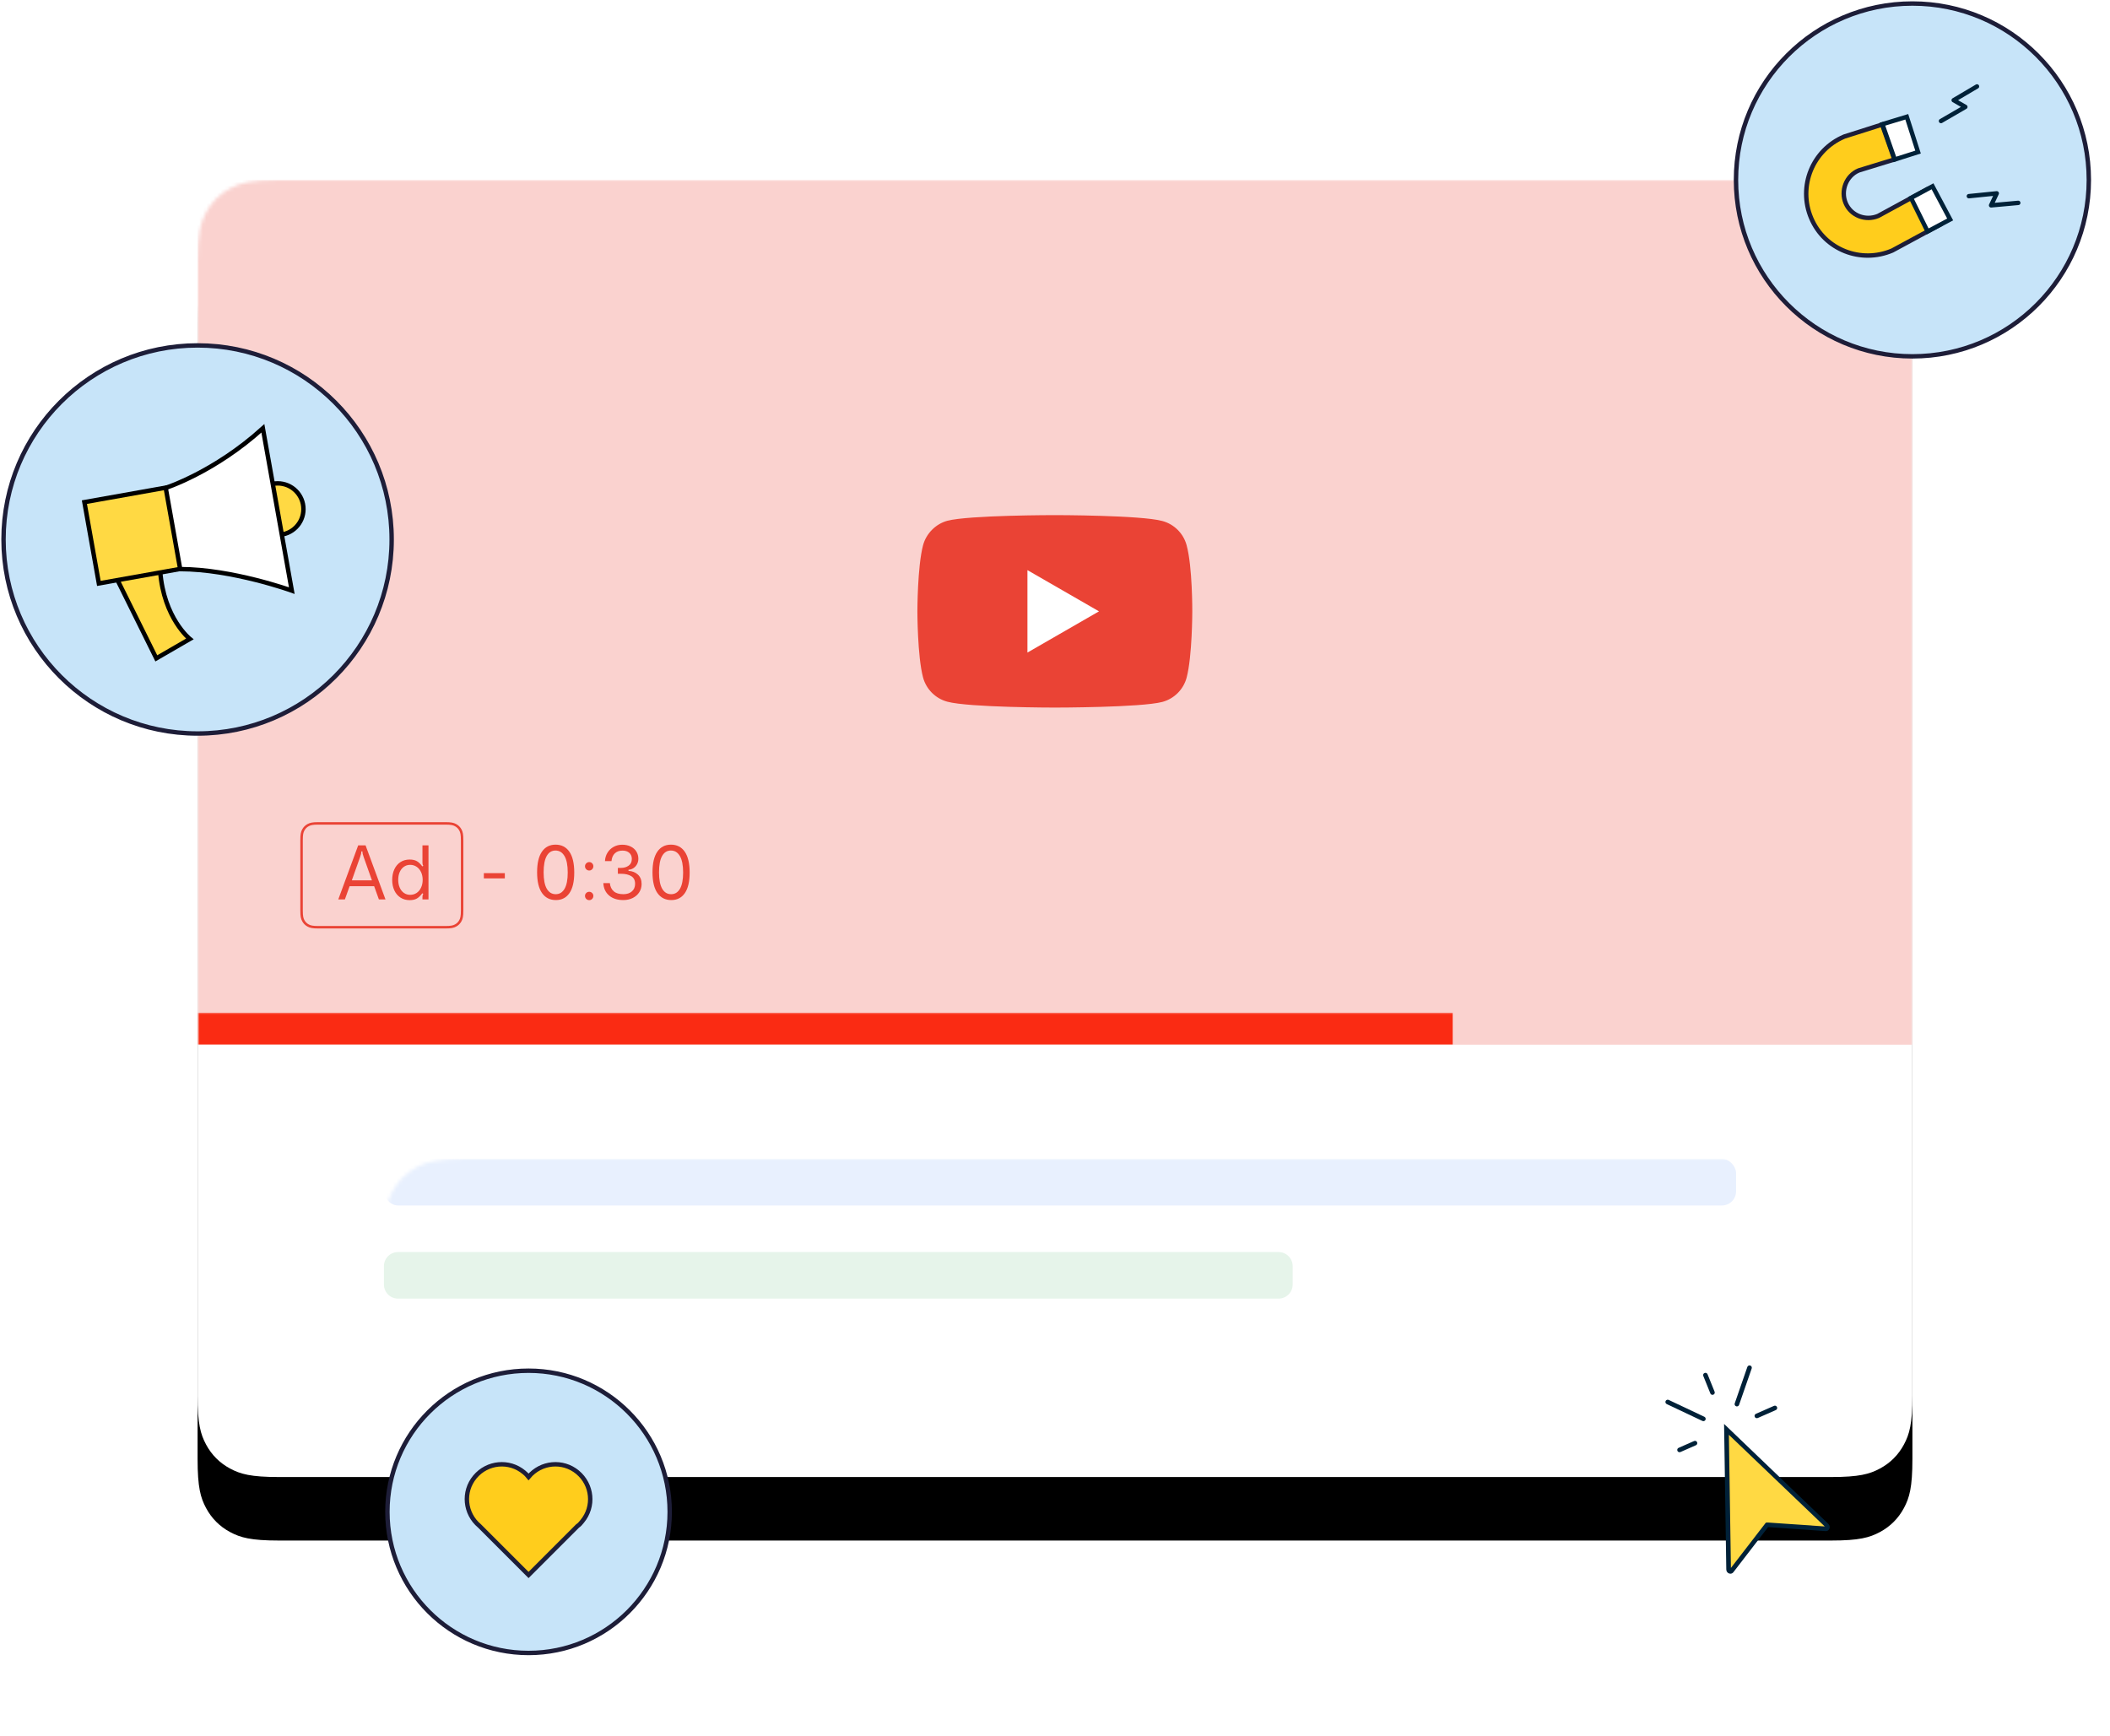 <?xml version="1.0" encoding="UTF-8"?>
<svg width="598px" height="492px" viewBox="0 0 598 492" version="1.1" xmlns="http://www.w3.org/2000/svg" xmlns:xlink="http://www.w3.org/1999/xlink">
    <title>native-img-10</title>
    <defs>
        <path d="M23.075,8.81412002e-16 L462.925,-1.52839794e-14 C470.949,8.88043218e-15 473.858,0.835 476.792,2.404 C479.725,3.973 482.027,6.275 483.596,9.208 C485.165,12.142 486,15.051 486,23.075 L486,344.559 C486,352.583 485.165,355.492 483.596,358.426 C482.027,361.359 479.725,363.661 476.792,365.23 C473.858,366.798 470.949,367.634 462.925,367.634 L23.075,367.634 C15.051,367.634 12.142,366.798 9.208,365.23 C6.275,363.661 3.973,361.359 2.404,358.426 C0.835,355.492 8.47372508e-15,352.583 -1.45840019e-14,344.559 L2.43517246e-15,23.075 C-1.41490533e-15,15.051 0.835,12.142 2.404,9.208 C3.973,6.275 6.275,3.973 9.208,2.404 C12.142,0.835 15.051,-5.12125756e-16 23.075,8.81412002e-16 Z" id="path-1"></path>
        <filter x="-18.7%" y="-19.9%" width="137.4%" height="149.5%" filterUnits="objectBoundingBox" id="filter-3">
            <feMorphology radius="0.5" operator="dilate" in="SourceAlpha" result="shadowSpreadOuter1"></feMorphology>
            <feOffset dx="0" dy="0" in="shadowSpreadOuter1" result="shadowOffsetOuter1"></feOffset>
            <feColorMatrix values="0 0 0 0 0.082   0 0 0 0 0.118   0 0 0 0 0.255  0 0 0 0.13 0" type="matrix" in="shadowOffsetOuter1" result="shadowMatrixOuter1"></feColorMatrix>
            <feOffset dx="0" dy="18" in="SourceAlpha" result="shadowOffsetOuter2"></feOffset>
            <feGaussianBlur stdDeviation="27" in="shadowOffsetOuter2" result="shadowBlurOuter2"></feGaussianBlur>
            <feColorMatrix values="0 0 0 0 0.082   0 0 0 0 0.118   0 0 0 0 0.255  0 0 0 0.07 0" type="matrix" in="shadowBlurOuter2" result="shadowMatrixOuter2"></feColorMatrix>
            <feMerge>
                <feMergeNode in="shadowMatrixOuter1"></feMergeNode>
                <feMergeNode in="shadowMatrixOuter2"></feMergeNode>
            </feMerge>
        </filter>
        <polygon id="path-4" points="-4.49312462e-13 0 486 0 486 245.089 -4.49312462e-13 245.089"></polygon>
    </defs>
    <g id="assets" stroke="none" stroke-width="1" fill="none" fill-rule="evenodd">
        <g id="native-img-10" transform="translate(1, 1)">
            <g id="Rectangle-3" transform="translate(55, 50)">
                <mask id="mask-2" fill="white">
                    <use xlink:href="#path-1"></use>
                </mask>
                <g id="Rectangle">
                    <use fill="black" fill-opacity="1" filter="url(#filter-3)" xlink:href="#path-1"></use>
                    <use fill="#FFFFFF" fill-rule="evenodd" xlink:href="#path-1"></use>
                </g>
                <g id="Rectangle-4" mask="url(#mask-2)">
                    <mask id="mask-5" fill="white">
                        <use xlink:href="#path-4"></use>
                    </mask>
                    <use id="Rectangle" fill="#FAD2CF" xlink:href="#path-4"></use>
                    <g id="youtube" mask="url(#mask-5)" fill-rule="nonzero">
                        <g transform="translate(204, 95)" id="Path">
                            <path d="M76.303,8.535 C75.405,5.198 72.774,2.567 69.437,1.668 C63.34,0 38.953,0 38.953,0 C38.953,0 14.567,0 8.471,1.605 C5.198,2.503 2.502,5.199 1.604,8.535 C0,14.632 0,27.274 0,27.274 C0,27.274 0,39.981 1.604,46.013 C2.503,49.35 5.134,51.981 8.471,52.88 C14.632,54.548 38.954,54.548 38.954,54.548 C38.954,54.548 63.34,54.548 69.437,52.944 C72.774,52.046 75.405,49.414 76.304,46.077 C77.908,39.981 77.908,27.338 77.908,27.338 C77.908,27.338 77.972,14.632 76.303,8.535 Z" fill="#EA4335"></path>
                            <polygon fill="#FFFFFF" points="31.189 38.954 51.468 27.274 31.189 15.594"></polygon>
                        </g>
                    </g>
                    <rect id="Rectangle" fill="#FA2B13" mask="url(#mask-5)" x="0" y="236.027" width="355.714" height="9"></rect>
                    <g id="Ad---0:30" mask="url(#mask-5)" fill="#EA4335" fill-rule="nonzero">
                        <g transform="translate(39.872, 188.398)">
                            <path d="M0,15.529 L5.645,0.201 L7.734,0.201 L13.379,15.529 L11.511,15.529 L10.165,11.772 L3.214,11.772 L1.868,15.529 L0,15.529 Z M9.542,10.125 L7.212,3.556 C7.092,3.208 7.001,2.92 6.941,2.692 C6.881,2.464 6.85,2.21 6.85,1.929 L6.529,1.929 C6.529,2.21 6.499,2.464 6.439,2.692 C6.378,2.92 6.288,3.208 6.167,3.556 L3.837,10.125 L9.542,10.125 Z" id="Shape"></path>
                            <path d="M20.223,15.73 C19.246,15.73 18.382,15.489 17.632,15.007 C16.882,14.525 16.302,13.848 15.894,12.978 C15.485,12.107 15.281,11.109 15.281,9.984 C15.281,8.859 15.485,7.858 15.894,6.981 C16.302,6.104 16.878,5.424 17.622,4.942 C18.365,4.46 19.232,4.219 20.223,4.219 C21.04,4.219 21.713,4.366 22.242,4.661 C22.771,4.955 23.297,5.458 23.819,6.167 L24.1,5.987 C24.007,5.866 23.943,5.742 23.91,5.615 C23.876,5.488 23.859,5.33 23.859,5.143 L23.859,0.201 L25.567,0.201 L25.567,15.529 L23.859,15.529 L23.859,14.806 C23.859,14.618 23.876,14.461 23.91,14.334 C23.943,14.206 24.007,14.083 24.1,13.962 L23.819,13.781 C23.297,14.491 22.771,14.993 22.242,15.288 C21.713,15.583 21.04,15.73 20.223,15.73 Z M20.384,14.223 C21.067,14.223 21.676,14.042 22.212,13.681 C22.748,13.319 23.166,12.814 23.468,12.164 C23.769,11.515 23.92,10.788 23.92,9.984 C23.92,9.167 23.769,8.438 23.468,7.795 C23.166,7.152 22.748,6.646 22.212,6.278 C21.676,5.91 21.067,5.725 20.384,5.725 C19.701,5.725 19.102,5.91 18.586,6.278 C18.07,6.646 17.675,7.152 17.401,7.795 C17.126,8.438 16.989,9.167 16.989,9.984 C16.989,10.788 17.126,11.511 17.401,12.154 C17.675,12.797 18.07,13.302 18.586,13.671 C19.102,14.039 19.701,14.223 20.384,14.223 Z" id="Shape"></path>
                            <polygon id="Path" points="41.257 9.562 41.257 8.076 47.203 8.076 47.203 9.562"></polygon>
                            <path d="M61.674,15.71 C59.987,15.71 58.677,15.047 57.747,13.721 C56.816,12.395 56.35,10.433 56.35,7.835 C56.35,5.25 56.809,3.298 57.727,1.979 C58.644,0.66 59.926,0 61.574,0 C63.261,0 64.567,0.666 65.491,1.999 C66.415,3.331 66.877,5.304 66.877,7.915 C66.877,10.487 66.422,12.429 65.511,13.741 C64.6,15.054 63.321,15.71 61.674,15.71 Z M61.634,14.042 C62.705,14.042 63.539,13.53 64.135,12.506 C64.731,11.481 65.029,9.944 65.029,7.895 C65.029,5.819 64.721,4.262 64.105,3.224 C63.489,2.186 62.638,1.667 61.554,1.667 C60.482,1.667 59.655,2.183 59.073,3.214 C58.49,4.246 58.199,5.792 58.199,7.855 C58.199,9.917 58.497,11.464 59.093,12.496 C59.689,13.527 60.536,14.042 61.634,14.042 Z" id="Shape"></path>
                            <path d="M71.129,7.333 C70.795,7.333 70.51,7.215 70.276,6.981 C70.041,6.747 69.924,6.462 69.924,6.127 C69.924,5.806 70.045,5.528 70.286,5.294 C70.527,5.059 70.808,4.942 71.129,4.942 C71.451,4.942 71.725,5.059 71.953,5.294 C72.181,5.528 72.295,5.806 72.295,6.127 C72.295,6.449 72.181,6.73 71.953,6.971 C71.725,7.212 71.451,7.333 71.129,7.333 Z M71.129,15.73 C70.795,15.73 70.51,15.613 70.276,15.378 C70.041,15.144 69.924,14.859 69.924,14.525 C69.924,14.203 70.041,13.929 70.276,13.701 C70.51,13.473 70.795,13.359 71.129,13.359 C71.438,13.359 71.709,13.473 71.943,13.701 C72.177,13.929 72.295,14.203 72.295,14.525 C72.295,14.859 72.181,15.144 71.953,15.378 C71.725,15.613 71.451,15.73 71.129,15.73 Z" id="Shape"></path>
                            <path d="M80.786,15.71 C79.098,15.71 77.752,15.278 76.748,14.414 C75.743,13.55 75.201,12.382 75.121,10.908 L76.969,10.908 C77.076,11.913 77.444,12.686 78.074,13.229 C78.703,13.771 79.614,14.042 80.806,14.042 C81.81,14.042 82.614,13.778 83.217,13.249 C83.819,12.72 84.121,12 84.121,11.089 C84.121,10.085 83.752,9.362 83.016,8.92 C82.279,8.478 81.335,8.257 80.183,8.257 L79.239,8.257 L79.239,6.589 L80.143,6.589 C80.987,6.589 81.706,6.375 82.302,5.946 C82.898,5.518 83.196,4.882 83.196,4.038 C83.196,3.315 82.955,2.742 82.473,2.32 C81.991,1.898 81.348,1.688 80.545,1.688 C79.661,1.688 78.944,1.942 78.395,2.451 C77.846,2.96 77.525,3.696 77.431,4.661 L75.583,4.661 C75.623,3.777 75.864,2.98 76.306,2.27 C76.748,1.56 77.334,1.008 78.064,0.613 C78.794,0.218 79.594,0.02 80.464,0.02 C81.375,0.02 82.179,0.191 82.875,0.532 C83.571,0.874 84.107,1.346 84.482,1.949 C84.857,2.551 85.045,3.234 85.045,3.998 C85.045,4.56 84.921,5.073 84.673,5.535 C84.425,5.997 84.09,6.368 83.669,6.65 C83.247,6.931 82.775,7.085 82.252,7.112 L82.252,7.433 C83.324,7.487 84.211,7.838 84.914,8.488 C85.617,9.137 85.969,10.025 85.969,11.15 C85.969,12.02 85.744,12.804 85.296,13.5 C84.847,14.196 84.228,14.739 83.438,15.127 C82.647,15.516 81.763,15.71 80.786,15.71 Z" id="Path"></path>
                            <path d="M94.379,15.71 C92.692,15.71 91.383,15.047 90.452,13.721 C89.521,12.395 89.056,10.433 89.056,7.835 C89.056,5.25 89.515,3.298 90.432,1.979 C91.349,0.66 92.632,0 94.279,0 C95.967,0 97.272,0.666 98.196,1.999 C99.121,3.331 99.583,5.304 99.583,7.915 C99.583,10.487 99.127,12.429 98.217,13.741 C97.306,15.054 96.027,15.71 94.379,15.71 Z M94.339,14.042 C95.411,14.042 96.244,13.53 96.84,12.506 C97.436,11.481 97.734,9.944 97.734,7.895 C97.734,5.819 97.426,4.262 96.81,3.224 C96.194,2.186 95.344,1.667 94.259,1.667 C93.188,1.667 92.36,2.183 91.778,3.214 C91.195,4.246 90.904,5.792 90.904,7.855 C90.904,9.917 91.202,11.464 91.798,12.496 C92.394,13.527 93.241,14.042 94.339,14.042 Z" id="Shape"></path>
                        </g>
                    </g>
                    <path d="M70.194,182.373 C71.878,182.373 72.493,182.536 73.11,182.866 C73.7,183.181 74.163,183.644 74.479,184.234 C74.808,184.851 74.971,185.467 74.971,187.151 L74.971,187.151 L74.971,207.029 C74.971,208.713 74.808,209.329 74.479,209.946 C74.163,210.536 73.7,210.999 73.11,211.314 C72.493,211.644 71.878,211.807 70.194,211.807 L70.194,211.807 L34.244,211.807 C32.56,211.807 31.944,211.644 31.327,211.314 C30.737,210.999 30.274,210.536 29.959,209.946 C29.629,209.329 29.466,208.713 29.466,207.029 L29.466,207.029 L29.466,187.151 C29.466,185.467 29.629,184.851 29.959,184.234 C30.274,183.644 30.737,183.181 31.327,182.866 C31.944,182.536 32.56,182.373 34.244,182.373 L34.244,182.373 Z" id="Rectangle" stroke="#EA4335" stroke-width="0.7" mask="url(#mask-5)"></path>
                </g>
                <path d="M56.809,303.868 L306.359,303.868 C308.568,303.868 310.359,305.659 310.359,307.868 L310.359,313.07 C310.359,315.279 308.568,317.07 306.359,317.07 L56.809,317.07 C54.6,317.07 52.809,315.279 52.809,313.07 L52.809,307.868 C52.809,305.659 54.6,303.868 56.809,303.868 Z" id="Rectangle_20" fill="#E6F4EA" fill-rule="nonzero" mask="url(#mask-2)"></path>
                <rect id="Rectangle_19" fill="#E8F0FE" fill-rule="nonzero" mask="url(#mask-2)" x="52.809" y="277.465" width="383.212" height="13.202" rx="4"></rect>
            </g>
            <g id="Group" transform="translate(0, 96.9)" fill-rule="nonzero">
                <circle id="Oval" stroke="#1D1D38" stroke-width="1.25" fill="#C7E4F9" cx="55" cy="55" r="55"></circle>
                <g transform="translate(22.919, 23.5)" stroke="#000000">
                    <path d="M8.781,41.8 L20.381,65.2 L29.881,59.7 C29.881,59.7 22.481,53.8 21.481,40.5" id="Path" stroke-width="1.25" fill="#FFD943"></path>
                    <circle id="Oval" stroke-width="1.25" fill="#FFD943" cx="54.781" cy="22.9" r="7.3"></circle>
                    <path d="M22.981,16.9 C22.981,16.9 36.781,12.5 50.581,0 L58.781,46 C58.781,46 41.881,39.9 27.081,39.9" id="Path" stroke-width="1.25" fill="#FFFFFF"></path>
                    <rect id="Rectangle" stroke-width="1.25" fill="#FFD943" transform="translate(13.568, 30.388) rotate(-10.091) translate(-13.568, -30.388) " x="1.869" y="18.689" width="23.399" height="23.399"></rect>
                </g>
            </g>
            <g id="Group-11" transform="translate(108.8, 387.5)" fill-rule="nonzero" stroke="#1D1D38" stroke-width="1.25">
                <circle id="Oval" fill="#C7E4F9" cx="40" cy="40" r="40"></circle>
                <path d="M53.9,44 L53.9,44 L40,57.9 L26.1,44 L26.1,44 C21.9,40.5 21.3,34.3 24.8,30.1 C28.3,25.9 34.5,25.3 38.7,28.8 C39.2,29.2 39.6,29.6 40,30.1 L40,30.1 C43.5,25.9 49.7,25.3 53.9,28.8 C58.1,32.3 58.7,38.5 55.2,42.7 C54.8,43.2 54.4,43.7 53.9,44 L53.9,44 Z" id="Path" fill="#FFCD1C"></path>
            </g>
            <g id="Group" transform="translate(471, 386)" fill-rule="nonzero">
                <g transform="translate(16.625, 16.58)">
                    <path d="M12.16,28.618 L2.131,41.633 C1.842,42.006 1.264,41.741 1.276,41.235 L0.674,1.553 L29.124,28.835 C29.485,29.172 29.268,29.798 28.811,29.75 L12.401,28.606 L12.16,28.618 Z" id="Path" fill="#FFD943"></path>
                    <path d="M1.794,42.451 C1.673,42.451 1.553,42.427 1.421,42.391 C0.927,42.223 0.614,41.741 0.626,41.211 L0,0 L29.569,28.353 C29.942,28.702 30.051,29.268 29.846,29.738 C29.641,30.171 29.22,30.424 28.75,30.376 L12.485,29.244 L2.649,42.018 C2.444,42.295 2.131,42.451 1.794,42.451 Z M1.36,3.082 L1.938,40.826 L11.835,27.992 L12.365,27.944 L28.534,29.063 L1.36,3.082 Z" id="Shape" fill="#002138"></path>
                </g>
                <g id="Path">
                    <g transform="translate(25.261, 11.407)">
                        <line x1="5.763" y1="0.658" x2="0.646" y2="2.909" fill="#FFCD1C"></line>
                        <path d="M0.646,3.547 C0.393,3.547 0.164,3.403 0.056,3.162 C-0.089,2.837 0.056,2.452 0.393,2.307 L5.51,0.056 C5.835,-0.089 6.22,0.056 6.364,0.393 C6.509,0.718 6.364,1.103 6.027,1.248 L0.911,3.499 C0.826,3.535 0.742,3.547 0.646,3.547 Z" fill="#002138"></path>
                    </g>
                    <g transform="translate(19.609, -0)">
                        <line x1="4.215" y1="0.651" x2="0.651" y2="10.969" fill="#FFCD1C"></line>
                        <path d="M0.651,11.619 C0.579,11.619 0.507,11.607 0.435,11.583 C0.098,11.463 -0.083,11.102 0.037,10.753 L3.613,0.435 C3.734,0.098 4.107,-0.083 4.444,0.037 C4.781,0.158 4.962,0.519 4.841,0.868 L1.265,11.186 C1.169,11.451 0.916,11.619 0.651,11.619 Z" fill="#002138"></path>
                    </g>
                    <g transform="translate(10.69, 2.097)">
                        <line x1="0.649" y1="0.649" x2="2.647" y2="5.597" fill="#FFCD1C"></line>
                        <path d="M2.647,6.247 C2.395,6.247 2.142,6.091 2.045,5.838 L0.047,0.89 C-0.086,0.553 0.071,0.179 0.408,0.047 C0.745,-0.086 1.118,0.071 1.251,0.408 L3.249,5.356 C3.382,5.693 3.225,6.067 2.888,6.199 C2.816,6.235 2.732,6.247 2.647,6.247 Z" fill="#002138"></path>
                    </g>
                    <g transform="translate(0, 9.719)">
                        <line x1="0.648" y1="0.648" x2="10.761" y2="5.428" fill="#FFCD1C"></line>
                        <path d="M10.761,6.078 C10.665,6.078 10.569,6.054 10.484,6.018 L0.371,1.238 C0.046,1.081 -0.086,0.696 0.058,0.371 C0.215,0.046 0.6,-0.086 0.925,0.058 L11.038,4.838 C11.363,4.994 11.496,5.38 11.351,5.705 C11.231,5.933 11.002,6.078 10.761,6.078 Z" fill="#002138"></path>
                    </g>
                    <g transform="translate(3.349, 21.376)">
                        <line x1="0.646" y1="2.572" x2="5.028" y2="0.646" fill="#FFCD1C"></line>
                        <path d="M0.646,3.222 C0.393,3.222 0.164,3.078 0.056,2.837 C-0.089,2.512 0.056,2.127 0.393,1.982 L4.775,0.056 C5.1,-0.089 5.486,0.056 5.63,0.393 C5.775,0.718 5.63,1.103 5.293,1.248 L0.911,3.174 C0.826,3.21 0.742,3.222 0.646,3.222 Z" fill="#002138"></path>
                    </g>
                </g>
            </g>
            <g id="Group" transform="translate(491, 0)" stroke-width="1.25">
                <circle id="Oval" stroke="#1D1D38" fill="#C7E4F9" fill-rule="nonzero" cx="50" cy="50" r="50"></circle>
                <g transform="translate(19.9, 23.5)" id="Path">
                    <g transform="translate(0, 8.6)" fill-rule="nonzero">
                        <path d="M34,20.7 L20.4,28.1 C16.8,29.6 12.7,28 11.2,24.5 C9.7,21 11.3,16.7 14.9,15.2 L25,12.1 L21.5,2.2 L10.8,5.6 C1.8,9.4 -2.4,19.7 1.4,28.7 C5.2,37.7 15.5,41.7 24.4,37.9 L37.9,30.6 L34,20.7 Z" stroke="#1D1D38" fill="#FFCD1C"></path>
                        <polygon stroke="#002138" fill="#FFFFFF" points="29.7 23 34.4 32.5 40.8 29.1 35.8 19.7"></polygon>
                        <polygon stroke="#002138" fill="#FFFFFF" points="28.5 1.42108547e-14 21.6 2.1 25.1 12.1 31.7 10"></polygon>
                    </g>
                    <polyline stroke="#002138" stroke-linecap="round" stroke-linejoin="round" points="60.1 33 52.4 33.7 54 30.3 46.1 31.1"></polyline>
                    <polyline stroke="#002138" stroke-linecap="round" stroke-linejoin="round" points="48.4 0 41.8 3.9 45.1 5.8 38.2 9.8"></polyline>
                </g>
            </g>
            <g id="Group" transform="translate(265.7, 137.523)"></g>
        </g>
    </g>
</svg>